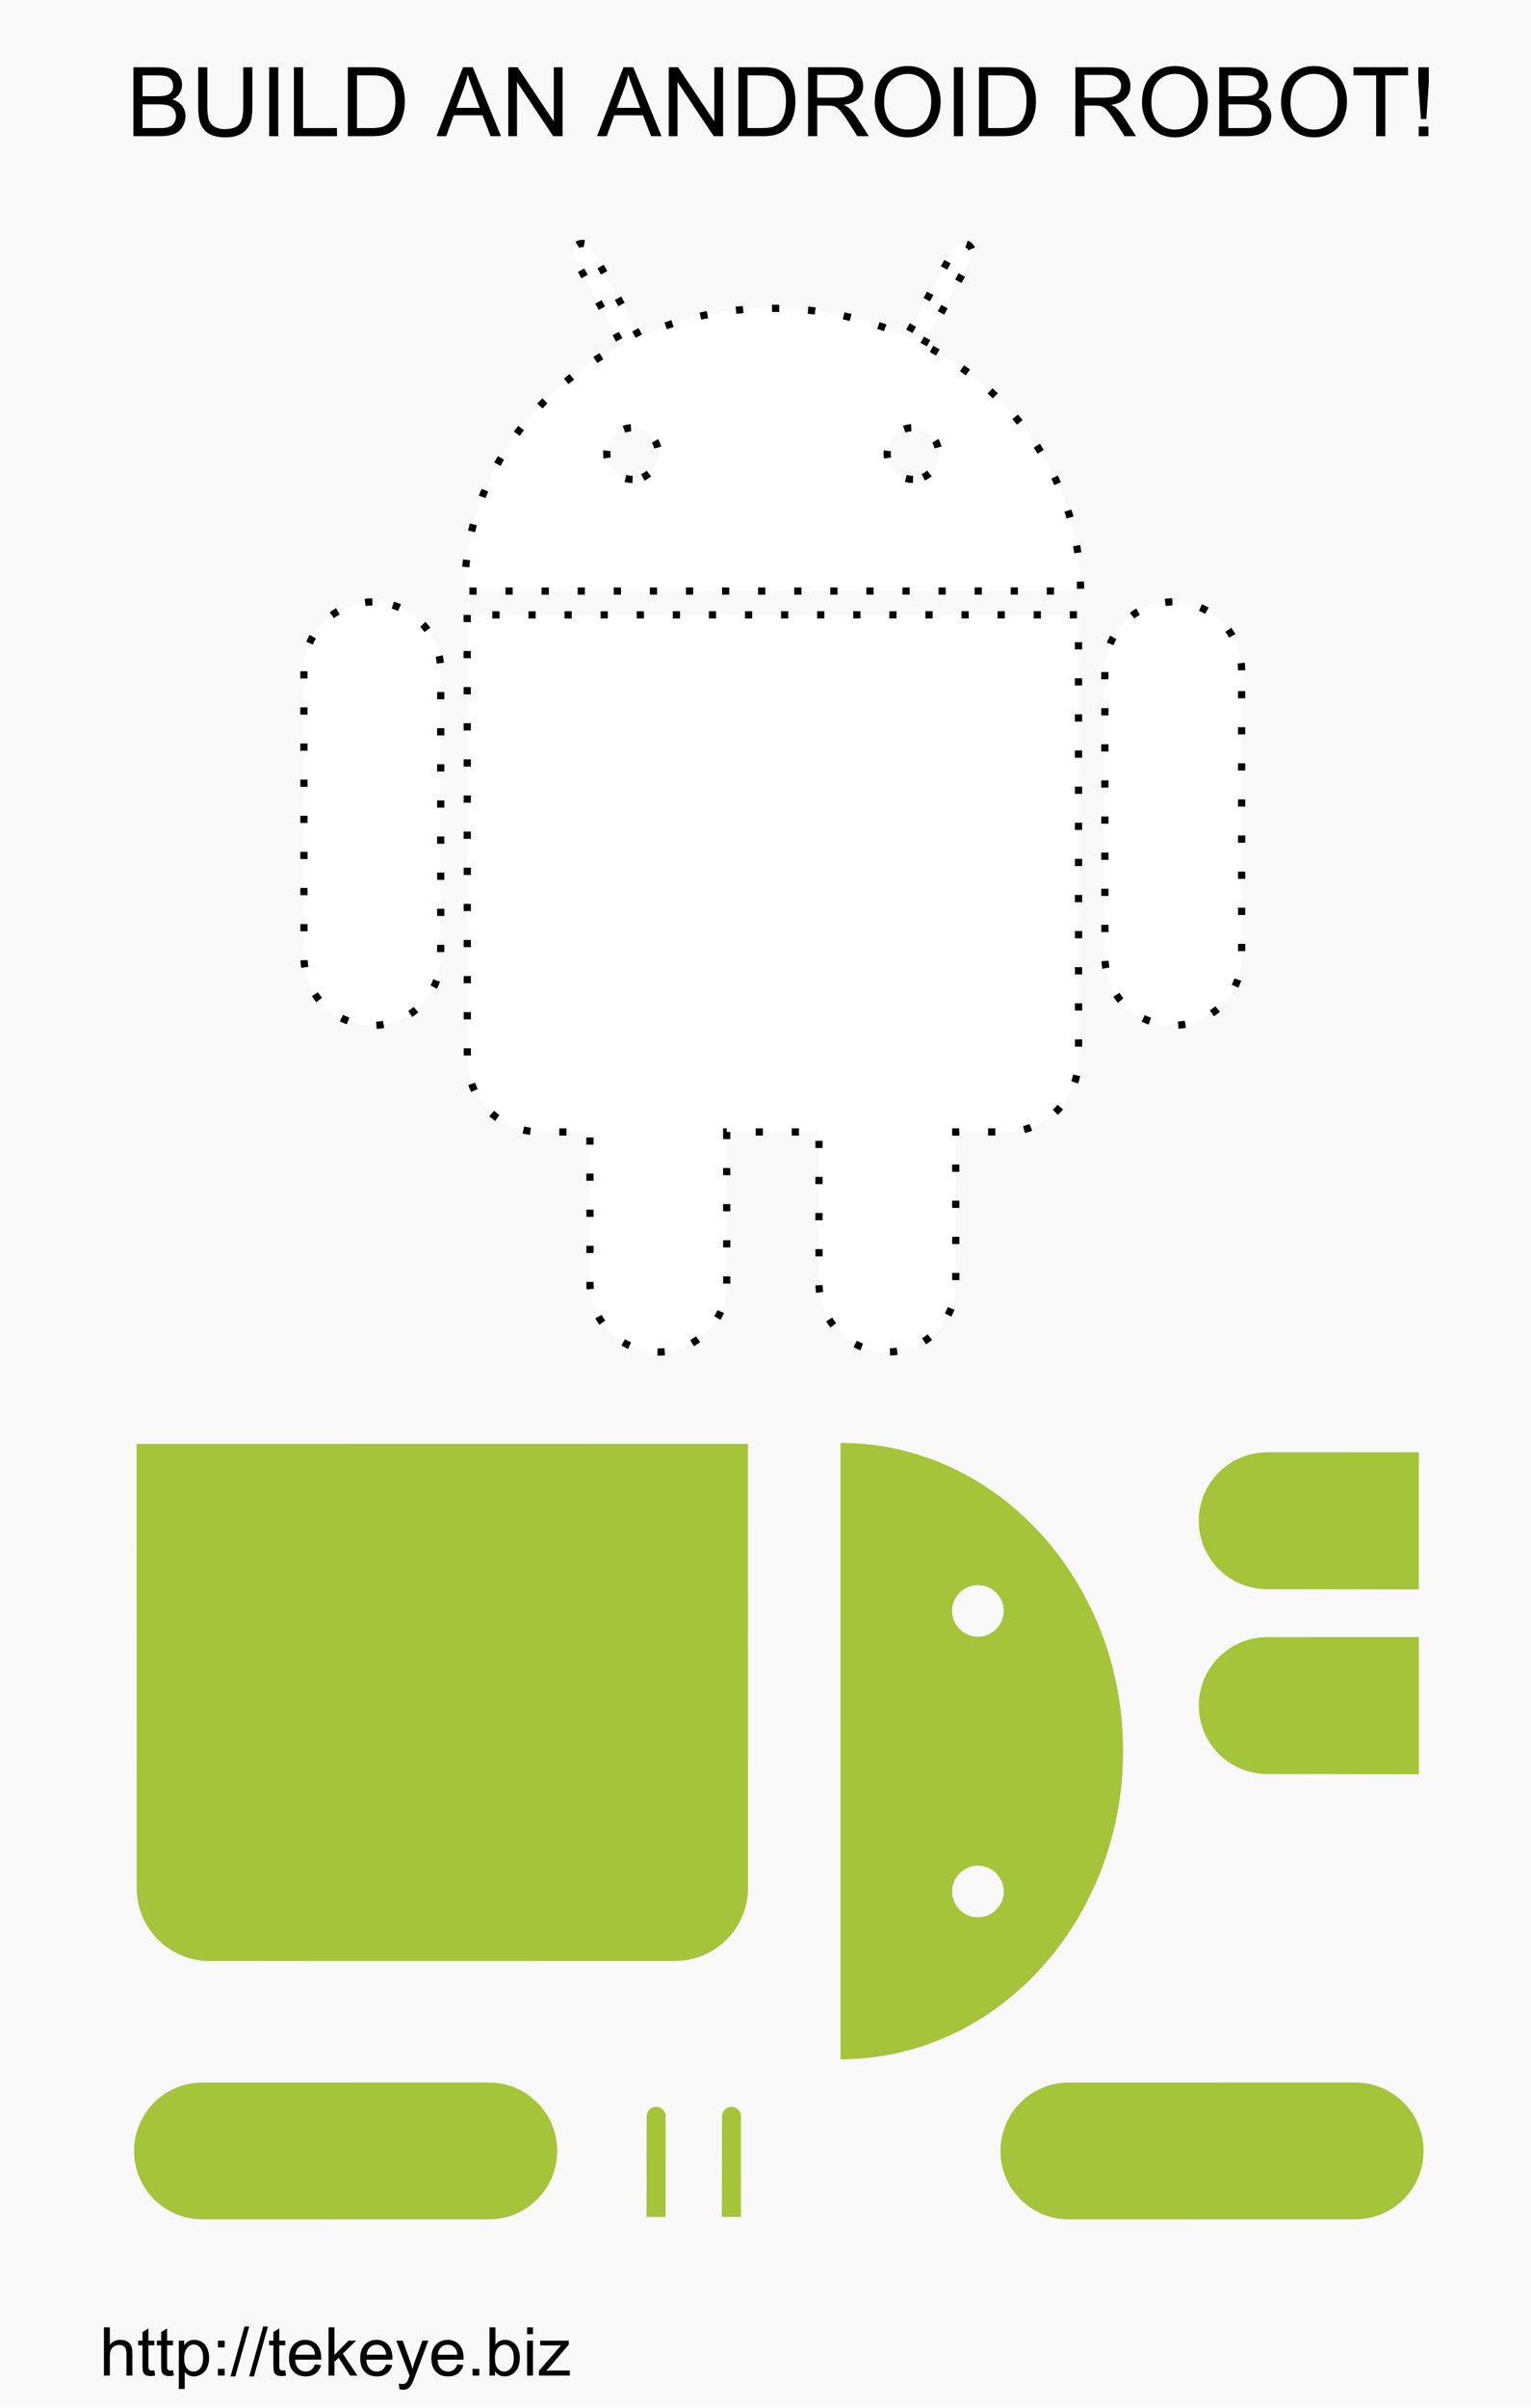 <?xml version="1.0" encoding="UTF-8" standalone="no"?>
<!-- Created with Inkscape (http://www.inkscape.org/) -->

<svg
   xmlns:dc="http://purl.org/dc/elements/1.1/"
   xmlns:cc="http://creativecommons.org/ns#"
   xmlns:rdf="http://www.w3.org/1999/02/22-rdf-syntax-ns#"
   xmlns:svg="http://www.w3.org/2000/svg"
   xmlns="http://www.w3.org/2000/svg"
   xmlns:sodipodi="http://sodipodi.sourceforge.net/DTD/sodipodi-0.dtd"
   xmlns:inkscape="http://www.inkscape.org/namespaces/inkscape"
   width="636.396"
   height="1000.051"
   id="svg3860"
   version="1.1"
   inkscape:version="0.48.4 r9939"
   sodipodi:docname="android_construction_kit.svg"
   inkscape:export-filename="D:\DAN\Documents\android_construction_kit.png"
   inkscape:export-xdpi="67.5"
   inkscape:export-ydpi="67.5">
  <title
     id="title4744">Build and Android Robot</title>
  <defs
     id="defs3862" />
  <sodipodi:namedview
     id="base"
     pagecolor="#ffffff"
     bordercolor="#666666"
     borderopacity="1.0"
     inkscape:pageopacity="0.0"
     inkscape:pageshadow="2"
     inkscape:zoom="0.49497475"
     inkscape:cx="624.93151"
     inkscape:cy="520"
     inkscape:document-units="px"
     inkscape:current-layer="layer1"
     showgrid="false"
     inkscape:window-width="1287"
     inkscape:window-height="726"
     inkscape:window-x="1760"
     inkscape:window-y="41"
     inkscape:window-maximized="0"
     showguides="true"
     inkscape:guide-bbox="true"
     inkscape:showpageshadow="false"
     fit-margin-top="0"
     fit-margin-left="0"
     fit-margin-right="0"
     fit-margin-bottom="0" />
  <g
     inkscape:label="Layer 1"
     inkscape:groupmode="layer"
     id="layer1"
     transform="translate(24.244,2.237)">
    <rect
       style="fill:#f9f9f9;stroke-width:3;stroke-miterlimit:4;stroke-dasharray:3, 12;stroke-dashoffset:0"
       id="rect4666"
       width="636.396"
       height="1000.051"
       x="-24.244"
       y="-2.237" />
    <path
       style="fill:#a4c439;fill-opacity:1;fill-rule:nonzero;stroke:none"
       id="path54-7"
       inkscape:connector-curvature="0"
       d="m 178.944,919.565 c 15.696,-0.003 28.418,-12.725 28.414,-28.42 0.013,-15.694 -12.731,-28.415 -28.429,-28.411 l -119.019,0.02 c -15.713,-10e-4 -28.411,12.715 -28.416,28.42 0.003,15.694 12.704,28.409 28.429,28.413 z"
       sodipodi:nodetypes="ccccccc" />
    <path
       style="fill:#a4c439;fill-opacity:1;fill-rule:nonzero;stroke:none"
       id="path54-7-4"
       inkscape:connector-curvature="0"
       d="m 539.073,919.565 c 15.696,-0.002 28.418,-12.725 28.414,-28.42 0.013,-15.694 -12.731,-28.415 -28.429,-28.411 l -119.019,0.02 c -15.713,-10e-4 -28.411,12.715 -28.416,28.42 0.003,15.694 12.704,28.409 28.429,28.413 z"
       sodipodi:nodetypes="ccccccc" />
    <g
       transform="matrix(0,1.25,1.25,0,589.132,901.518)"
       id="g52-0">
      <path
         d="m -240.456,-18.89 0.013,-50.377 c -0.003,-12.536 10.223,-22.822 22.752,-22.802 12.563,-0.008 22.747,10.198 22.745,22.749 l 0.08,50.43 z"
         inkscape:connector-curvature="0"
         id="path54-9"
         style="fill:#a4c439;fill-opacity:1;fill-rule:nonzero;stroke:none"
         sodipodi:nodetypes="cccccc" />
    </g>
    <g
       transform="matrix(0,1.25,1.25,0,589.157,978.289)"
       id="g52-0-4">
      <path
         d="m -240.456,-18.89 0.013,-50.377 c -0.003,-12.536 10.223,-22.822 22.752,-22.802 12.563,-0.008 22.747,10.198 22.745,22.749 l 0.08,50.43 z"
         inkscape:connector-curvature="0"
         id="path54-9-8"
         style="fill:#a4c439;fill-opacity:1;fill-rule:nonzero;stroke:none"
         sodipodi:nodetypes="cccccc" />
    </g>
    <g
       transform="matrix(0,1.25,1.25,0,408.183,935.299)"
       id="g52-8">
      <path
         d="m -121.516,-29.325 c -4.735,-0.005 -8.589,3.834 -8.588,8.585 0.016,4.705 3.848,8.588 8.592,8.604 4.709,-0.013 8.572,-3.895 8.568,-8.609 0.011,-4.741 -3.839,-8.581 -8.572,-8.58 m -93.258,-0.017 c -4.716,0.011 -8.558,3.845 -8.559,8.581 0.002,4.718 3.835,8.597 8.567,8.596 4.749,0.004 8.59,-3.878 8.596,-8.594 0.002,-4.732 -3.848,-8.58 -8.604,-8.583 m 96.818,44.782 c -1.55,0.732 -4.482,2.176 -5.682,2.734 -13.491,6.001 -28.582,9.37 -44.553,9.352 -15.929,0.013 -31.016,-3.341 -44.448,-9.309 -0.958,-0.401 -4.805,-2.285 -5.692,-2.767 -31.195,-16.089 -52.271,-46.724 -52.255,-81.896 l 204.811,0.021 c 0.006,35.167 -21.032,65.738 -52.181,81.865"
         inkscape:connector-curvature="0"
         id="path54-2"
         style="fill:#a4c439;fill-opacity:1;fill-rule:nonzero;stroke:none"
         sodipodi:nodetypes="cccccccccccccccccc" />
    </g>
    <g
       transform="matrix(1.25,0,0,-1.25,354.437,620.518)"
       id="g52-4">
      <path
         d="m -257.517,18.408 0.035,-147.555 c -0.011,-13.422 10.845,-24.255 24.26,-24.258 32.931,0.068 126.583,0.002 154.736,0.024 13.382,-0.005 24.268,10.844 24.271,24.266 L -54.24,18.442 z"
         inkscape:connector-curvature="0"
         id="path54-5"
         style="fill:#a4c439;fill-opacity:1;fill-rule:nonzero;stroke:none"
         sodipodi:nodetypes="ccccccc" />
    </g>
    <g
       transform="matrix(1.097,0.6,0.6,-1.097,405.769,1160.445)"
       id="g52-7">
      <path
         d="M -200.426,110.872 -216.453,140.186 c -0.836,1.541 -2.755,2.098 -4.27,1.259 -1.545,-0.831 -2.109,-2.763 -1.253,-4.274 l 15.987,-29.341 z"
         inkscape:connector-curvature="0"
         id="path54-1"
         style="fill:#a4c439;fill-opacity:1;fill-rule:nonzero;stroke:none"
         sodipodi:nodetypes="cccccc" />
    </g>
    <g
       transform="matrix(1.097,0.6,0.6,-1.097,437.084,1160.445)"
       id="g52-7-1">
      <path
         d="M -200.426,110.872 -216.453,140.186 c -0.836,1.541 -2.755,2.098 -4.27,1.259 -1.545,-0.831 -2.109,-2.763 -1.253,-4.274 l 15.987,-29.341 z"
         inkscape:connector-curvature="0"
         id="path54-1-5"
         style="fill:#a4c439;fill-opacity:1;fill-rule:nonzero;stroke:none"
         sodipodi:nodetypes="cccccc" />
    </g>
    <g
       transform="matrix(1.25,0,0,-1.25,491.857,276.173)"
       id="g52-2"
       style="fill:#ffffff;stroke:#000000;stroke-width:2.4;stroke-miterlimit:4;stroke-opacity:1;stroke-dasharray:2.4, 9.6;stroke-dashoffset:0">
      <path
         d="m 0,0 c -0.002,12.557 -10.18,22.734 -22.736,22.731 -12.555,0.01 -22.732,-10.185 -22.729,-22.743 l 0.016,-95.215 c -0.001,-12.57 10.172,-22.729 22.736,-22.733 12.555,0.002 22.727,10.163 22.73,22.743 L 0,0 z m -257.517,18.408 0.035,-147.555 c -0.011,-13.422 10.845,-24.255 24.26,-24.258 l 16.519,-0.007 0.019,-50.379 c -0.003,-12.541 10.193,-22.739 22.72,-22.739 12.564,0 22.742,10.206 22.745,22.755 l -0.012,50.369 30.696,0.006 0.013,-50.377 c -0.003,-12.536 10.199,-22.749 22.728,-22.729 12.563,-0.008 22.747,10.198 22.745,22.749 l -0.014,50.363 16.577,0.013 c 13.382,-0.005 24.268,10.844 24.271,24.266 L -54.24,18.442 -257.517,18.408 z m 148.233,45.029 c -4.735,-0.005 -8.589,3.834 -8.588,8.585 0.016,4.705 3.848,8.588 8.592,8.604 4.709,-0.013 8.572,-3.895 8.568,-8.609 0.011,-4.741 -3.839,-8.581 -8.572,-8.58 m -93.258,-0.017 c -4.716,0.011 -8.558,3.845 -8.559,8.581 0.002,4.718 3.835,8.597 8.567,8.596 4.749,0.004 8.59,-3.878 8.596,-8.594 0.002,-4.732 -3.848,-8.58 -8.604,-8.583 m 96.818,44.782 15.87,28.981 c 0.846,1.514 0.291,3.443 -1.245,4.298 -1.547,0.82 -3.46,0.263 -4.278,-1.262 l -16.029,-29.283 c -13.491,6.001 -28.582,9.37 -44.553,9.352 -15.929,0.013 -31.016,-3.341 -44.448,-9.309 l -16.046,29.207 c -0.836,1.541 -2.755,2.098 -4.27,1.259 -1.545,-0.831 -2.109,-2.763 -1.253,-4.274 l 15.877,-28.959 C -237.294,92.123 -258.37,61.488 -258.354,26.316 l 204.811,0.021 c 0.006,35.167 -21.032,65.738 -52.181,81.865 M -289.078,22.701 c -12.556,0.006 -22.732,-10.191 -22.735,-22.736 l 0.017,-95.213 c 0.003,-12.588 10.183,-22.745 22.74,-22.743 12.564,-0.001 22.742,10.162 22.729,22.742 l 0.002,95.227 c -0.005,12.542 -10.196,22.731 -22.753,22.723"
         inkscape:connector-curvature="0"
         id="path54-7-6"
         style="fill:#ffffff;fill-opacity:1;fill-rule:nonzero;stroke:#000000;stroke-width:2.4;stroke-miterlimit:4;stroke-opacity:1;stroke-dasharray:2.4, 9.6;stroke-dashoffset:0" />
    </g>
    <g
       style="font-size:40px;font-style:normal;font-weight:normal;line-height:125%;letter-spacing:0px;word-spacing:0px;fill:#000000;fill-opacity:1;stroke:none;font-family:Sans"
       id="text4650">
      <path
         d="m 18.957,984.471 0,-20.043 2.461,0 0,7.191 c 1.148,-1.331 2.598,-1.996 4.348,-1.996 1.076,2e-5 2.01,0.212 2.803,0.636 0.793,0.424 1.36,1.009 1.702,1.757 0.342,0.747 0.513,1.832 0.513,3.254 l 0,9.201 -2.461,0 0,-9.201 c -1.1e-5,-1.23 -0.267,-2.126 -0.8,-2.687 -0.533,-0.561 -1.287,-0.841 -2.263,-0.841 -0.729,10e-6 -1.415,0.189 -2.058,0.567 -0.643,0.378 -1.101,0.891 -1.374,1.538 -0.273,0.647 -0.41,1.54 -0.41,2.68 l 0,7.943 z"
         style="font-size:28px"
         id="path4710"
         inkscape:connector-curvature="0" />
      <path
         d="m 39.916,982.269 0.355,2.174 c -0.693,0.146 -1.313,0.219 -1.859,0.219 -0.893,0 -1.586,-0.141 -2.078,-0.424 -0.492,-0.283 -0.839,-0.654 -1.039,-1.114 -0.201,-0.46 -0.301,-1.429 -0.301,-2.905 l 0,-8.354 -1.805,0 0,-1.914 1.805,0 0,-3.596 2.447,-1.477 0,5.072 2.475,0 0,1.914 -2.475,0 0,8.49 c -5e-6,0.702 0.043,1.153 0.13,1.354 0.087,0.201 0.228,0.36 0.424,0.479 0.196,0.118 0.476,0.178 0.841,0.178 0.273,0 0.633,-0.032 1.08,-0.096 z"
         style="font-size:28px"
         id="path4712"
         inkscape:connector-curvature="0" />
      <path
         d="m 47.682,982.269 0.355,2.174 c -0.693,0.146 -1.313,0.219 -1.859,0.219 -0.893,0 -1.586,-0.141 -2.078,-0.424 -0.492,-0.283 -0.839,-0.654 -1.039,-1.114 -0.201,-0.46 -0.301,-1.429 -0.301,-2.905 l 0,-8.354 -1.805,0 0,-1.914 1.805,0 0,-3.596 2.447,-1.477 0,5.072 2.475,0 0,1.914 -2.475,0 0,8.49 c -5e-6,0.702 0.043,1.153 0.13,1.354 0.087,0.201 0.228,0.36 0.424,0.479 0.196,0.118 0.476,0.178 0.841,0.178 0.273,0 0.633,-0.032 1.08,-0.096 z"
         style="font-size:28px"
         id="path4714"
         inkscape:connector-curvature="0" />
      <path
         d="m 50.074,990.035 0,-20.084 2.242,0 0,1.887 c 0.529,-0.738 1.126,-1.292 1.791,-1.661 0.665,-0.369 1.472,-0.554 2.42,-0.554 1.24,2e-5 2.333,0.319 3.281,0.957 0.948,0.638 1.663,1.538 2.146,2.7 0.483,1.162 0.725,2.436 0.725,3.821 -1.4e-5,1.486 -0.267,2.823 -0.8,4.013 -0.533,1.189 -1.308,2.101 -2.324,2.734 -1.016,0.633 -2.085,0.95 -3.206,0.95 -0.82,0 -1.556,-0.173 -2.208,-0.52 -0.652,-0.346 -1.187,-0.784 -1.606,-1.312 l 0,7.068 z m 2.229,-12.742 c -4e-6,1.868 0.378,3.249 1.135,4.143 0.757,0.893 1.673,1.34 2.748,1.34 1.094,0 2.03,-0.463 2.81,-1.388 0.779,-0.925 1.169,-2.358 1.169,-4.3 -1.2e-5,-1.85 -0.381,-3.236 -1.142,-4.156 -0.761,-0.921 -1.67,-1.381 -2.728,-1.381 -1.048,10e-6 -1.976,0.49 -2.782,1.47 -0.807,0.98 -1.21,2.404 -1.21,4.272 z"
         style="font-size:28px"
         id="path4716"
         inkscape:connector-curvature="0" />
      <path
         d="m 66.344,972.754 0,-2.803 2.803,0 0,2.803 z m 0,11.717 0,-2.803 2.803,0 0,2.803 z"
         style="font-size:28px"
         id="path4718"
         inkscape:connector-curvature="0" />
      <path
         d="m 71.58,984.812 5.811,-20.727 1.969,0 -5.797,20.727 z"
         style="font-size:28px"
         id="path4720"
         inkscape:connector-curvature="0" />
      <path
         d="m 79.346,984.812 5.811,-20.727 1.969,0 -5.797,20.727 z"
         style="font-size:28px"
         id="path4722"
         inkscape:connector-curvature="0" />
      <path
         d="m 94.33,982.269 0.355,2.174 c -0.693,0.146 -1.313,0.219 -1.859,0.219 -0.893,0 -1.586,-0.141 -2.078,-0.424 -0.492,-0.283 -0.839,-0.654 -1.039,-1.114 -0.201,-0.46 -0.301,-1.429 -0.301,-2.905 l 0,-8.354 -1.805,0 0,-1.914 1.805,0 0,-3.596 2.447,-1.477 0,5.072 2.475,0 0,1.914 -2.475,0 0,8.49 c -5e-6,0.702 0.043,1.153 0.13,1.354 0.087,0.201 0.228,0.36 0.424,0.479 0.196,0.118 0.476,0.178 0.841,0.178 0.273,0 0.633,-0.032 1.08,-0.096 z"
         style="font-size:28px"
         id="path4724"
         inkscape:connector-curvature="0" />
      <path
         d="m 106.662,979.795 2.543,0.314 c -0.401,1.486 -1.144,2.639 -2.229,3.459 -1.085,0.82 -2.47,1.23 -4.156,1.23 -2.124,0 -3.808,-0.654 -5.052,-1.962 -1.244,-1.308 -1.866,-3.142 -1.866,-5.503 -10e-7,-2.443 0.629,-4.339 1.887,-5.688 1.258,-1.349 2.889,-2.023 4.895,-2.023 1.941,2e-5 3.527,0.661 4.758,1.982 1.23,1.322 1.846,3.181 1.846,5.578 -1e-5,0.146 -0.005,0.365 -0.014,0.656 l -10.828,0 c 0.091,1.595 0.542,2.816 1.354,3.664 0.811,0.848 1.823,1.271 3.035,1.271 0.902,0 1.673,-0.237 2.311,-0.711 0.638,-0.474 1.144,-1.23 1.518,-2.27 z m -8.08,-3.979 8.107,0 c -0.109,-1.221 -0.419,-2.137 -0.93,-2.748 -0.784,-0.948 -1.8,-1.422 -3.049,-1.422 -1.13,2e-5 -2.08,0.378 -2.851,1.135 -0.77,0.757 -1.196,1.768 -1.278,3.035 z"
         style="font-size:28px"
         id="path4726"
         inkscape:connector-curvature="0" />
      <path
         d="m 112.322,984.471 0,-20.043 2.461,0 0,11.43 5.824,-5.906 3.186,0 -5.551,5.387 6.111,9.133 -3.035,0 -4.799,-7.424 -1.736,1.668 0,5.756 z"
         style="font-size:28px"
         id="path4728"
         inkscape:connector-curvature="0" />
      <path
         d="m 136.248,979.795 2.543,0.314 c -0.401,1.486 -1.144,2.639 -2.229,3.459 -1.085,0.82 -2.47,1.23 -4.156,1.23 -2.124,0 -3.808,-0.654 -5.052,-1.962 -1.244,-1.308 -1.866,-3.142 -1.866,-5.503 0,-2.443 0.629,-4.339 1.887,-5.688 1.258,-1.349 2.889,-2.023 4.895,-2.023 1.941,2e-5 3.527,0.661 4.758,1.982 1.23,1.322 1.846,3.181 1.846,5.578 -2e-5,0.146 -0.005,0.365 -0.014,0.656 l -10.828,0 c 0.091,1.595 0.542,2.816 1.354,3.664 0.811,0.848 1.823,1.271 3.035,1.271 0.902,0 1.673,-0.237 2.311,-0.711 0.638,-0.474 1.144,-1.23 1.518,-2.27 z m -8.08,-3.979 8.107,0 c -0.109,-1.221 -0.419,-2.137 -0.93,-2.748 -0.784,-0.948 -1.8,-1.422 -3.049,-1.422 -1.13,2e-5 -2.08,0.378 -2.851,1.135 -0.77,0.757 -1.196,1.768 -1.278,3.035 z"
         style="font-size:28px"
         id="path4730"
         inkscape:connector-curvature="0" />
      <path
         d="m 141.785,990.062 -0.273,-2.311 c 0.538,0.146 1.007,0.219 1.408,0.219 0.547,0 0.984,-0.091 1.312,-0.273 0.328,-0.182 0.597,-0.438 0.807,-0.766 0.155,-0.246 0.406,-0.857 0.752,-1.832 0.046,-0.137 0.118,-0.337 0.219,-0.602 l -5.51,-14.547 2.652,0 3.021,8.408 c 0.392,1.066 0.743,2.188 1.053,3.363 0.283,-1.13 0.62,-2.233 1.012,-3.309 l 3.104,-8.463 2.461,0 -5.523,14.766 c -0.592,1.595 -1.053,2.693 -1.381,3.295 -0.438,0.811 -0.939,1.406 -1.504,1.784 -0.565,0.378 -1.24,0.567 -2.023,0.567 -0.474,-10e-6 -1.003,-0.1 -1.586,-0.301 z"
         style="font-size:28px"
         id="path4732"
         inkscape:connector-curvature="0" />
      <path
         d="m 165.834,979.795 2.543,0.314 c -0.401,1.486 -1.144,2.639 -2.229,3.459 -1.085,0.82 -2.47,1.23 -4.156,1.23 -2.124,0 -3.808,-0.654 -5.052,-1.962 -1.244,-1.308 -1.866,-3.142 -1.866,-5.503 0,-2.443 0.629,-4.339 1.887,-5.688 1.258,-1.349 2.889,-2.023 4.895,-2.023 1.941,2e-5 3.527,0.661 4.758,1.982 1.23,1.322 1.846,3.181 1.846,5.578 -2e-5,0.146 -0.005,0.365 -0.014,0.656 l -10.828,0 c 0.091,1.595 0.542,2.816 1.354,3.664 0.811,0.848 1.823,1.271 3.035,1.271 0.902,0 1.673,-0.237 2.311,-0.711 0.638,-0.474 1.144,-1.23 1.518,-2.27 z m -8.08,-3.979 8.107,0 c -0.109,-1.221 -0.419,-2.137 -0.93,-2.748 -0.784,-0.948 -1.8,-1.422 -3.049,-1.422 -1.13,2e-5 -2.08,0.378 -2.851,1.135 -0.77,0.757 -1.196,1.768 -1.278,3.035 z"
         style="font-size:28px"
         id="path4734"
         inkscape:connector-curvature="0" />
      <path
         d="m 172.178,984.471 0,-2.803 2.803,0 0,2.803 z"
         style="font-size:28px"
         id="path4736"
         inkscape:connector-curvature="0" />
      <path
         d="m 181.516,984.471 -2.283,0 0,-20.043 2.461,0 0,7.15 c 1.039,-1.303 2.365,-1.955 3.979,-1.955 0.893,2e-5 1.739,0.18 2.536,0.54 0.798,0.36 1.454,0.866 1.969,1.518 0.515,0.652 0.918,1.438 1.21,2.358 0.292,0.921 0.437,1.905 0.438,2.953 -1e-5,2.488 -0.615,4.411 -1.846,5.77 -1.23,1.358 -2.707,2.037 -4.43,2.037 -1.714,0 -3.058,-0.716 -4.033,-2.146 z m -0.027,-7.369 c 0,1.741 0.237,2.999 0.711,3.773 0.775,1.267 1.823,1.9 3.145,1.9 1.076,0 2.005,-0.467 2.789,-1.401 0.784,-0.934 1.176,-2.326 1.176,-4.177 -2e-5,-1.896 -0.376,-3.295 -1.128,-4.197 -0.752,-0.902 -1.661,-1.353 -2.728,-1.354 -1.076,2e-5 -2.005,0.467 -2.789,1.401 -0.784,0.934 -1.176,2.285 -1.176,4.054 z"
         style="font-size:28px"
         id="path4738"
         inkscape:connector-curvature="0" />
      <path
         d="m 194.846,967.258 0,-2.83 2.461,0 0,2.83 z m 0,17.213 0,-14.52 2.461,0 0,14.52 z"
         style="font-size:28px"
         id="path4740"
         inkscape:connector-curvature="0" />
      <path
         d="m 199.768,984.471 0,-1.996 9.242,-10.609 c -1.048,0.055 -1.973,0.082 -2.775,0.082 l -5.92,0 0,-1.996 11.867,0 0,1.627 -7.861,9.215 -1.518,1.682 c 1.103,-0.082 2.137,-0.123 3.104,-0.123 l 6.713,0 0,2.119 z"
         style="font-size:28px"
         id="path4742"
         inkscape:connector-curvature="0" />
    </g>
    <g
       style="font-size:40px;font-style:normal;font-weight:normal;line-height:125%;letter-spacing:0px;word-spacing:0px;fill:#000000;fill-opacity:1;stroke:none;font-family:Sans"
       id="text4654"
       transform="translate(-2.02,0)">
      <path
         d="m 33.234,54.331 0,-28.633 10.742,0 c 2.187,2.9e-5 3.942,0.29 5.264,0.869 1.322,0.579 2.357,1.471 3.105,2.676 0.749,1.204 1.123,2.464 1.123,3.779 -2.3e-5,1.224 -0.332,2.376 -0.996,3.457 -0.664,1.081 -1.667,1.953 -3.008,2.617 1.732,0.508 3.063,1.374 3.994,2.598 0.931,1.224 1.396,2.669 1.396,4.336 -2.4e-5,1.341 -0.283,2.588 -0.85,3.74 -0.566,1.152 -1.266,2.041 -2.1,2.666 -0.833,0.625 -1.878,1.097 -3.135,1.416 -1.257,0.319 -2.796,0.479 -4.619,0.479 z m 3.789,-16.602 6.191,0 c 1.68,1.7e-5 2.884,-0.111 3.613,-0.332 0.964,-0.286 1.689,-0.762 2.178,-1.426 0.488,-0.664 0.732,-1.497 0.732,-2.5 -2e-5,-0.95 -0.228,-1.787 -0.684,-2.51 -0.456,-0.723 -1.107,-1.217 -1.953,-1.484 -0.846,-0.267 -2.298,-0.4 -4.355,-0.4 l -5.723,0 z m 0,13.223 7.129,0 c 1.224,4e-6 2.083,-0.046 2.578,-0.137 0.872,-0.156 1.602,-0.417 2.188,-0.781 0.586,-0.365 1.068,-0.895 1.445,-1.592 0.378,-0.697 0.566,-1.501 0.566,-2.412 -2.1e-5,-1.068 -0.273,-1.995 -0.82,-2.783 -0.547,-0.788 -1.305,-1.341 -2.275,-1.66 -0.97,-0.319 -2.367,-0.479 -4.189,-0.479 l -6.621,0 z"
         id="path4669"
         inkscape:connector-curvature="0" />
      <path
         d="m 78.898,25.699 3.789,0 0,16.543 c -2.5e-5,2.878 -0.326,5.163 -0.977,6.855 -0.651,1.693 -1.826,3.07 -3.525,4.131 -1.699,1.061 -3.929,1.592 -6.689,1.592 -2.682,-1e-6 -4.876,-0.462 -6.582,-1.387 -1.706,-0.924 -2.923,-2.262 -3.652,-4.014 -0.729,-1.751 -1.094,-4.144 -1.094,-7.178 l 0,-16.543 3.789,0 0,16.523 c -7e-6,2.487 0.231,4.32 0.693,5.498 0.462,1.178 1.257,2.087 2.383,2.725 1.126,0.638 2.503,0.957 4.131,0.957 2.786,3e-6 4.772,-0.632 5.957,-1.895 1.185,-1.263 1.777,-3.691 1.777,-7.285 z"
         id="path4671"
         inkscape:connector-curvature="0" />
      <path
         d="m 89.66,54.331 0,-28.633 3.789,0 0,28.633 z"
         id="path4673"
         inkscape:connector-curvature="0" />
      <path
         d="m 99.953,54.331 0,-28.633 3.789,0 0,25.254 14.102,0 0,3.379 z"
         id="path4675"
         inkscape:connector-curvature="0" />
      <path
         d="m 122.375,54.331 0,-28.633 9.863,0 c 2.227,2.9e-5 3.926,0.137 5.098,0.41 1.641,0.378 3.04,1.061 4.199,2.051 1.51,1.276 2.64,2.907 3.389,4.893 0.749,1.986 1.123,4.255 1.123,6.807 -2e-5,2.174 -0.254,4.102 -0.762,5.781 -0.508,1.68 -1.159,3.07 -1.953,4.17 -0.794,1.1 -1.663,1.966 -2.607,2.598 -0.944,0.632 -2.083,1.11 -3.418,1.436 -1.335,0.326 -2.868,0.488 -4.6,0.488 z m 3.789,-3.379 6.113,0 c 1.888,4e-6 3.369,-0.176 4.443,-0.527 1.074,-0.352 1.93,-0.846 2.568,-1.484 0.898,-0.898 1.598,-2.106 2.1,-3.623 0.501,-1.517 0.752,-3.356 0.752,-5.518 -2e-5,-2.995 -0.492,-5.296 -1.475,-6.904 -0.983,-1.608 -2.178,-2.686 -3.584,-3.232 -1.016,-0.391 -2.65,-0.586 -4.902,-0.586 l -6.016,0 z"
         id="path4677"
         inkscape:connector-curvature="0" />
      <path
         d="m 159.23,54.331 10.996,-28.633 4.082,0 11.719,28.633 -4.316,0 -3.34,-8.672 -11.973,0 -3.145,8.672 z m 8.262,-11.758 9.707,0 -2.988,-7.93 c -0.911,-2.409 -1.589,-4.388 -2.031,-5.938 -0.365,1.836 -0.879,3.659 -1.543,5.469 z"
         id="path4679"
         inkscape:connector-curvature="0" />
      <path
         d="m 189.055,54.331 0,-28.633 3.887,0 15.039,22.48 0,-22.48 3.633,0 0,28.633 -3.887,0 -15.039,-22.5 0,22.5 z"
         id="path4681"
         inkscape:connector-curvature="0" />
      <path
         d="m 225.949,54.331 10.996,-28.633 4.082,0 11.719,28.633 -4.316,0 -3.34,-8.672 -11.973,0 -3.145,8.672 z m 8.262,-11.758 9.707,0 -2.988,-7.93 c -0.911,-2.409 -1.589,-4.388 -2.031,-5.938 -0.365,1.836 -0.879,3.659 -1.543,5.469 z"
         id="path4683"
         inkscape:connector-curvature="0" />
      <path
         d="m 255.773,54.331 0,-28.633 3.887,0 15.039,22.48 0,-22.48 3.633,0 0,28.633 -3.887,0 -15.039,-22.5 0,22.5 z"
         id="path4685"
         inkscape:connector-curvature="0" />
      <path
         d="m 284.719,54.331 0,-28.633 9.863,0 c 2.227,2.9e-5 3.926,0.137 5.098,0.41 1.641,0.378 3.04,1.061 4.199,2.051 1.51,1.276 2.64,2.907 3.389,4.893 0.749,1.986 1.123,4.255 1.123,6.807 -2e-5,2.174 -0.254,4.102 -0.762,5.781 -0.508,1.68 -1.159,3.07 -1.953,4.17 -0.794,1.1 -1.663,1.966 -2.607,2.598 -0.944,0.632 -2.083,1.11 -3.418,1.436 -1.335,0.326 -2.868,0.488 -4.6,0.488 z m 3.789,-3.379 6.113,0 c 1.888,4e-6 3.369,-0.176 4.443,-0.527 1.074,-0.352 1.93,-0.846 2.568,-1.484 0.898,-0.898 1.598,-2.106 2.1,-3.623 0.501,-1.517 0.752,-3.356 0.752,-5.518 -2e-5,-2.995 -0.492,-5.296 -1.475,-6.904 -0.983,-1.608 -2.178,-2.686 -3.584,-3.232 -1.016,-0.391 -2.65,-0.586 -4.902,-0.586 l -6.016,0 z"
         id="path4687"
         inkscape:connector-curvature="0" />
      <path
         d="m 313.683,54.331 0,-28.633 12.695,0 c 2.552,2.9e-5 4.492,0.257 5.82,0.771 1.328,0.514 2.389,1.423 3.184,2.725 0.794,1.302 1.191,2.741 1.191,4.316 -3e-5,2.031 -0.658,3.744 -1.973,5.137 -1.315,1.393 -3.346,2.279 -6.094,2.656 1.003,0.482 1.764,0.957 2.285,1.426 1.107,1.016 2.155,2.285 3.145,3.809 l 4.98,7.793 -4.766,0 -3.789,-5.957 c -1.107,-1.719 -2.018,-3.034 -2.734,-3.945 -0.716,-0.911 -1.357,-1.549 -1.924,-1.914 -0.566,-0.365 -1.143,-0.618 -1.729,-0.762 -0.43,-0.091 -1.133,-0.137 -2.109,-0.137 l -4.395,0 0,12.715 z m 3.789,-15.996 8.145,0 c 1.732,1.6e-5 3.086,-0.179 4.062,-0.537 0.977,-0.358 1.719,-0.931 2.227,-1.719 0.508,-0.788 0.762,-1.644 0.762,-2.568 -2e-5,-1.354 -0.492,-2.467 -1.475,-3.34 -0.983,-0.872 -2.536,-1.309 -4.658,-1.309 l -9.062,0 z"
         id="path4689"
         inkscape:connector-curvature="0" />
      <path
         d="m 341.379,40.386 c -1e-5,-4.753 1.276,-8.473 3.828,-11.162 2.552,-2.689 5.846,-4.033 9.883,-4.033 2.643,2.9e-5 5.026,0.632 7.148,1.895 2.122,1.263 3.74,3.024 4.854,5.283 1.113,2.259 1.67,4.821 1.67,7.686 -3e-5,2.904 -0.586,5.501 -1.758,7.793 -1.172,2.292 -2.832,4.027 -4.98,5.205 -2.148,1.178 -4.466,1.768 -6.953,1.768 -2.695,-1e-6 -5.104,-0.651 -7.227,-1.953 -2.122,-1.302 -3.73,-3.079 -4.824,-5.332 -1.094,-2.253 -1.641,-4.635 -1.641,-7.148 z m 3.906,0.059 c -1e-5,3.451 0.928,6.169 2.783,8.154 1.855,1.986 4.183,2.979 6.982,2.979 2.852,3e-6 5.199,-1.003 7.041,-3.008 1.842,-2.005 2.764,-4.85 2.764,-8.535 -3e-5,-2.331 -0.394,-4.365 -1.182,-6.104 -0.788,-1.738 -1.94,-3.086 -3.457,-4.043 -1.517,-0.957 -3.219,-1.436 -5.107,-1.436 -2.682,2.6e-5 -4.99,0.921 -6.924,2.764 -1.934,1.842 -2.9,4.919 -2.9,9.229 z"
         id="path4691"
         inkscape:connector-curvature="0" />
      <path
         d="m 374.269,54.331 0,-28.633 3.789,0 0,28.633 z"
         id="path4693"
         inkscape:connector-curvature="0" />
      <path
         d="m 384.719,54.331 0,-28.633 9.863,0 c 2.227,2.9e-5 3.926,0.137 5.098,0.41 1.641,0.378 3.04,1.061 4.199,2.051 1.51,1.276 2.64,2.907 3.389,4.893 0.749,1.986 1.123,4.255 1.123,6.807 -2e-5,2.174 -0.254,4.102 -0.762,5.781 -0.508,1.68 -1.159,3.07 -1.953,4.17 -0.794,1.1 -1.663,1.966 -2.607,2.598 -0.944,0.632 -2.083,1.11 -3.418,1.436 -1.335,0.326 -2.868,0.488 -4.6,0.488 z m 3.789,-3.379 6.113,0 c 1.888,4e-6 3.369,-0.176 4.443,-0.527 1.074,-0.352 1.93,-0.846 2.568,-1.484 0.898,-0.898 1.598,-2.106 2.1,-3.623 0.501,-1.517 0.752,-3.356 0.752,-5.518 -2e-5,-2.995 -0.492,-5.296 -1.475,-6.904 -0.983,-1.608 -2.178,-2.686 -3.584,-3.232 -1.016,-0.391 -2.65,-0.586 -4.902,-0.586 l -6.016,0 z"
         id="path4695"
         inkscape:connector-curvature="0" />
      <path
         d="m 424.777,54.331 0,-28.633 12.695,0 c 2.552,2.9e-5 4.492,0.257 5.82,0.771 1.328,0.514 2.389,1.423 3.184,2.725 0.794,1.302 1.191,2.741 1.191,4.316 -3e-5,2.031 -0.658,3.744 -1.973,5.137 -1.315,1.393 -3.346,2.279 -6.094,2.656 1.003,0.482 1.764,0.957 2.285,1.426 1.107,1.016 2.155,2.285 3.145,3.809 l 4.98,7.793 -4.766,0 -3.789,-5.957 c -1.107,-1.719 -2.018,-3.034 -2.734,-3.945 -0.716,-0.911 -1.357,-1.549 -1.924,-1.914 -0.566,-0.365 -1.143,-0.618 -1.729,-0.762 -0.43,-0.091 -1.133,-0.137 -2.109,-0.137 l -4.395,0 0,12.715 z m 3.789,-15.996 8.145,0 c 1.732,1.6e-5 3.086,-0.179 4.062,-0.537 0.977,-0.358 1.719,-0.931 2.227,-1.719 0.508,-0.788 0.762,-1.644 0.762,-2.568 -2e-5,-1.354 -0.492,-2.467 -1.475,-3.34 -0.983,-0.872 -2.536,-1.309 -4.658,-1.309 l -9.062,0 z"
         id="path4697"
         inkscape:connector-curvature="0" />
      <path
         d="m 452.473,40.386 c -1e-5,-4.753 1.276,-8.473 3.828,-11.162 2.552,-2.689 5.846,-4.033 9.883,-4.033 2.643,2.9e-5 5.026,0.632 7.148,1.895 2.122,1.263 3.74,3.024 4.854,5.283 1.113,2.259 1.67,4.821 1.67,7.686 -3e-5,2.904 -0.586,5.501 -1.758,7.793 -1.172,2.292 -2.832,4.027 -4.98,5.205 -2.148,1.178 -4.466,1.768 -6.953,1.768 -2.695,-1e-6 -5.104,-0.651 -7.227,-1.953 -2.122,-1.302 -3.73,-3.079 -4.824,-5.332 -1.094,-2.253 -1.641,-4.635 -1.641,-7.148 z m 3.906,0.059 c -1e-5,3.451 0.928,6.169 2.783,8.154 1.855,1.986 4.183,2.979 6.982,2.979 2.852,3e-6 5.199,-1.003 7.041,-3.008 1.842,-2.005 2.764,-4.85 2.764,-8.535 -3e-5,-2.331 -0.394,-4.365 -1.182,-6.104 -0.788,-1.738 -1.94,-3.086 -3.457,-4.043 -1.517,-0.957 -3.219,-1.436 -5.107,-1.436 -2.682,2.6e-5 -4.99,0.921 -6.924,2.764 -1.934,1.842 -2.9,4.919 -2.9,9.229 z"
         id="path4699"
         inkscape:connector-curvature="0" />
      <path
         d="m 484.562,54.331 0,-28.633 10.742,0 c 2.187,2.9e-5 3.942,0.29 5.264,0.869 1.322,0.579 2.357,1.471 3.105,2.676 0.749,1.204 1.123,2.464 1.123,3.779 -2e-5,1.224 -0.332,2.376 -0.996,3.457 -0.664,1.081 -1.667,1.953 -3.008,2.617 1.732,0.508 3.063,1.374 3.994,2.598 0.931,1.224 1.396,2.669 1.396,4.336 -2e-5,1.341 -0.283,2.588 -0.85,3.74 -0.566,1.152 -1.266,2.041 -2.1,2.666 -0.833,0.625 -1.878,1.097 -3.135,1.416 -1.257,0.319 -2.796,0.479 -4.619,0.479 z m 3.789,-16.602 6.191,0 c 1.68,1.7e-5 2.884,-0.111 3.613,-0.332 0.964,-0.286 1.689,-0.762 2.178,-1.426 0.488,-0.664 0.732,-1.497 0.732,-2.5 -2e-5,-0.95 -0.228,-1.787 -0.684,-2.51 -0.456,-0.723 -1.107,-1.217 -1.953,-1.484 -0.846,-0.267 -2.298,-0.4 -4.355,-0.4 l -5.723,0 z m 0,13.223 7.129,0 c 1.224,4e-6 2.083,-0.046 2.578,-0.137 0.872,-0.156 1.602,-0.417 2.188,-0.781 0.586,-0.365 1.068,-0.895 1.445,-1.592 0.378,-0.697 0.566,-1.501 0.566,-2.412 -2e-5,-1.068 -0.273,-1.995 -0.82,-2.783 -0.547,-0.788 -1.305,-1.341 -2.275,-1.66 -0.97,-0.319 -2.367,-0.479 -4.189,-0.479 l -6.621,0 z"
         id="path4701"
         inkscape:connector-curvature="0" />
      <path
         d="m 510.285,40.386 c -1e-5,-4.753 1.276,-8.473 3.828,-11.162 2.552,-2.689 5.846,-4.033 9.883,-4.033 2.643,2.9e-5 5.026,0.632 7.148,1.895 2.122,1.263 3.74,3.024 4.854,5.283 1.113,2.259 1.67,4.821 1.67,7.686 -3e-5,2.904 -0.586,5.501 -1.758,7.793 -1.172,2.292 -2.832,4.027 -4.98,5.205 -2.148,1.178 -4.466,1.768 -6.953,1.768 -2.695,-1e-6 -5.104,-0.651 -7.227,-1.953 -2.122,-1.302 -3.73,-3.079 -4.824,-5.332 -1.094,-2.253 -1.641,-4.635 -1.641,-7.148 z m 3.906,0.059 c -10e-6,3.451 0.928,6.169 2.783,8.154 1.855,1.986 4.183,2.979 6.982,2.979 2.852,3e-6 5.199,-1.003 7.041,-3.008 1.842,-2.005 2.764,-4.85 2.764,-8.535 -3e-5,-2.331 -0.394,-4.365 -1.182,-6.104 -0.788,-1.738 -1.94,-3.086 -3.457,-4.043 -1.517,-0.957 -3.219,-1.436 -5.107,-1.436 -2.682,2.6e-5 -4.99,0.921 -6.924,2.764 -1.934,1.842 -2.9,4.919 -2.9,9.229 z"
         id="path4703"
         inkscape:connector-curvature="0" />
      <path
         d="m 549.816,54.331 0,-25.254 -9.434,0 0,-3.379 22.695,0 0,3.379 -9.473,0 0,25.254 z"
         id="path4705"
         inkscape:connector-curvature="0" />
      <path
         d="m 568.41,47.222 -1.074,-15.176 0,-6.348 4.355,0 0,6.348 -1.016,15.176 z m -0.918,7.109 0,-4.004 4.043,0 0,4.004 z"
         id="path4707"
         inkscape:connector-curvature="0" />
    </g>
  </g>
</svg>
